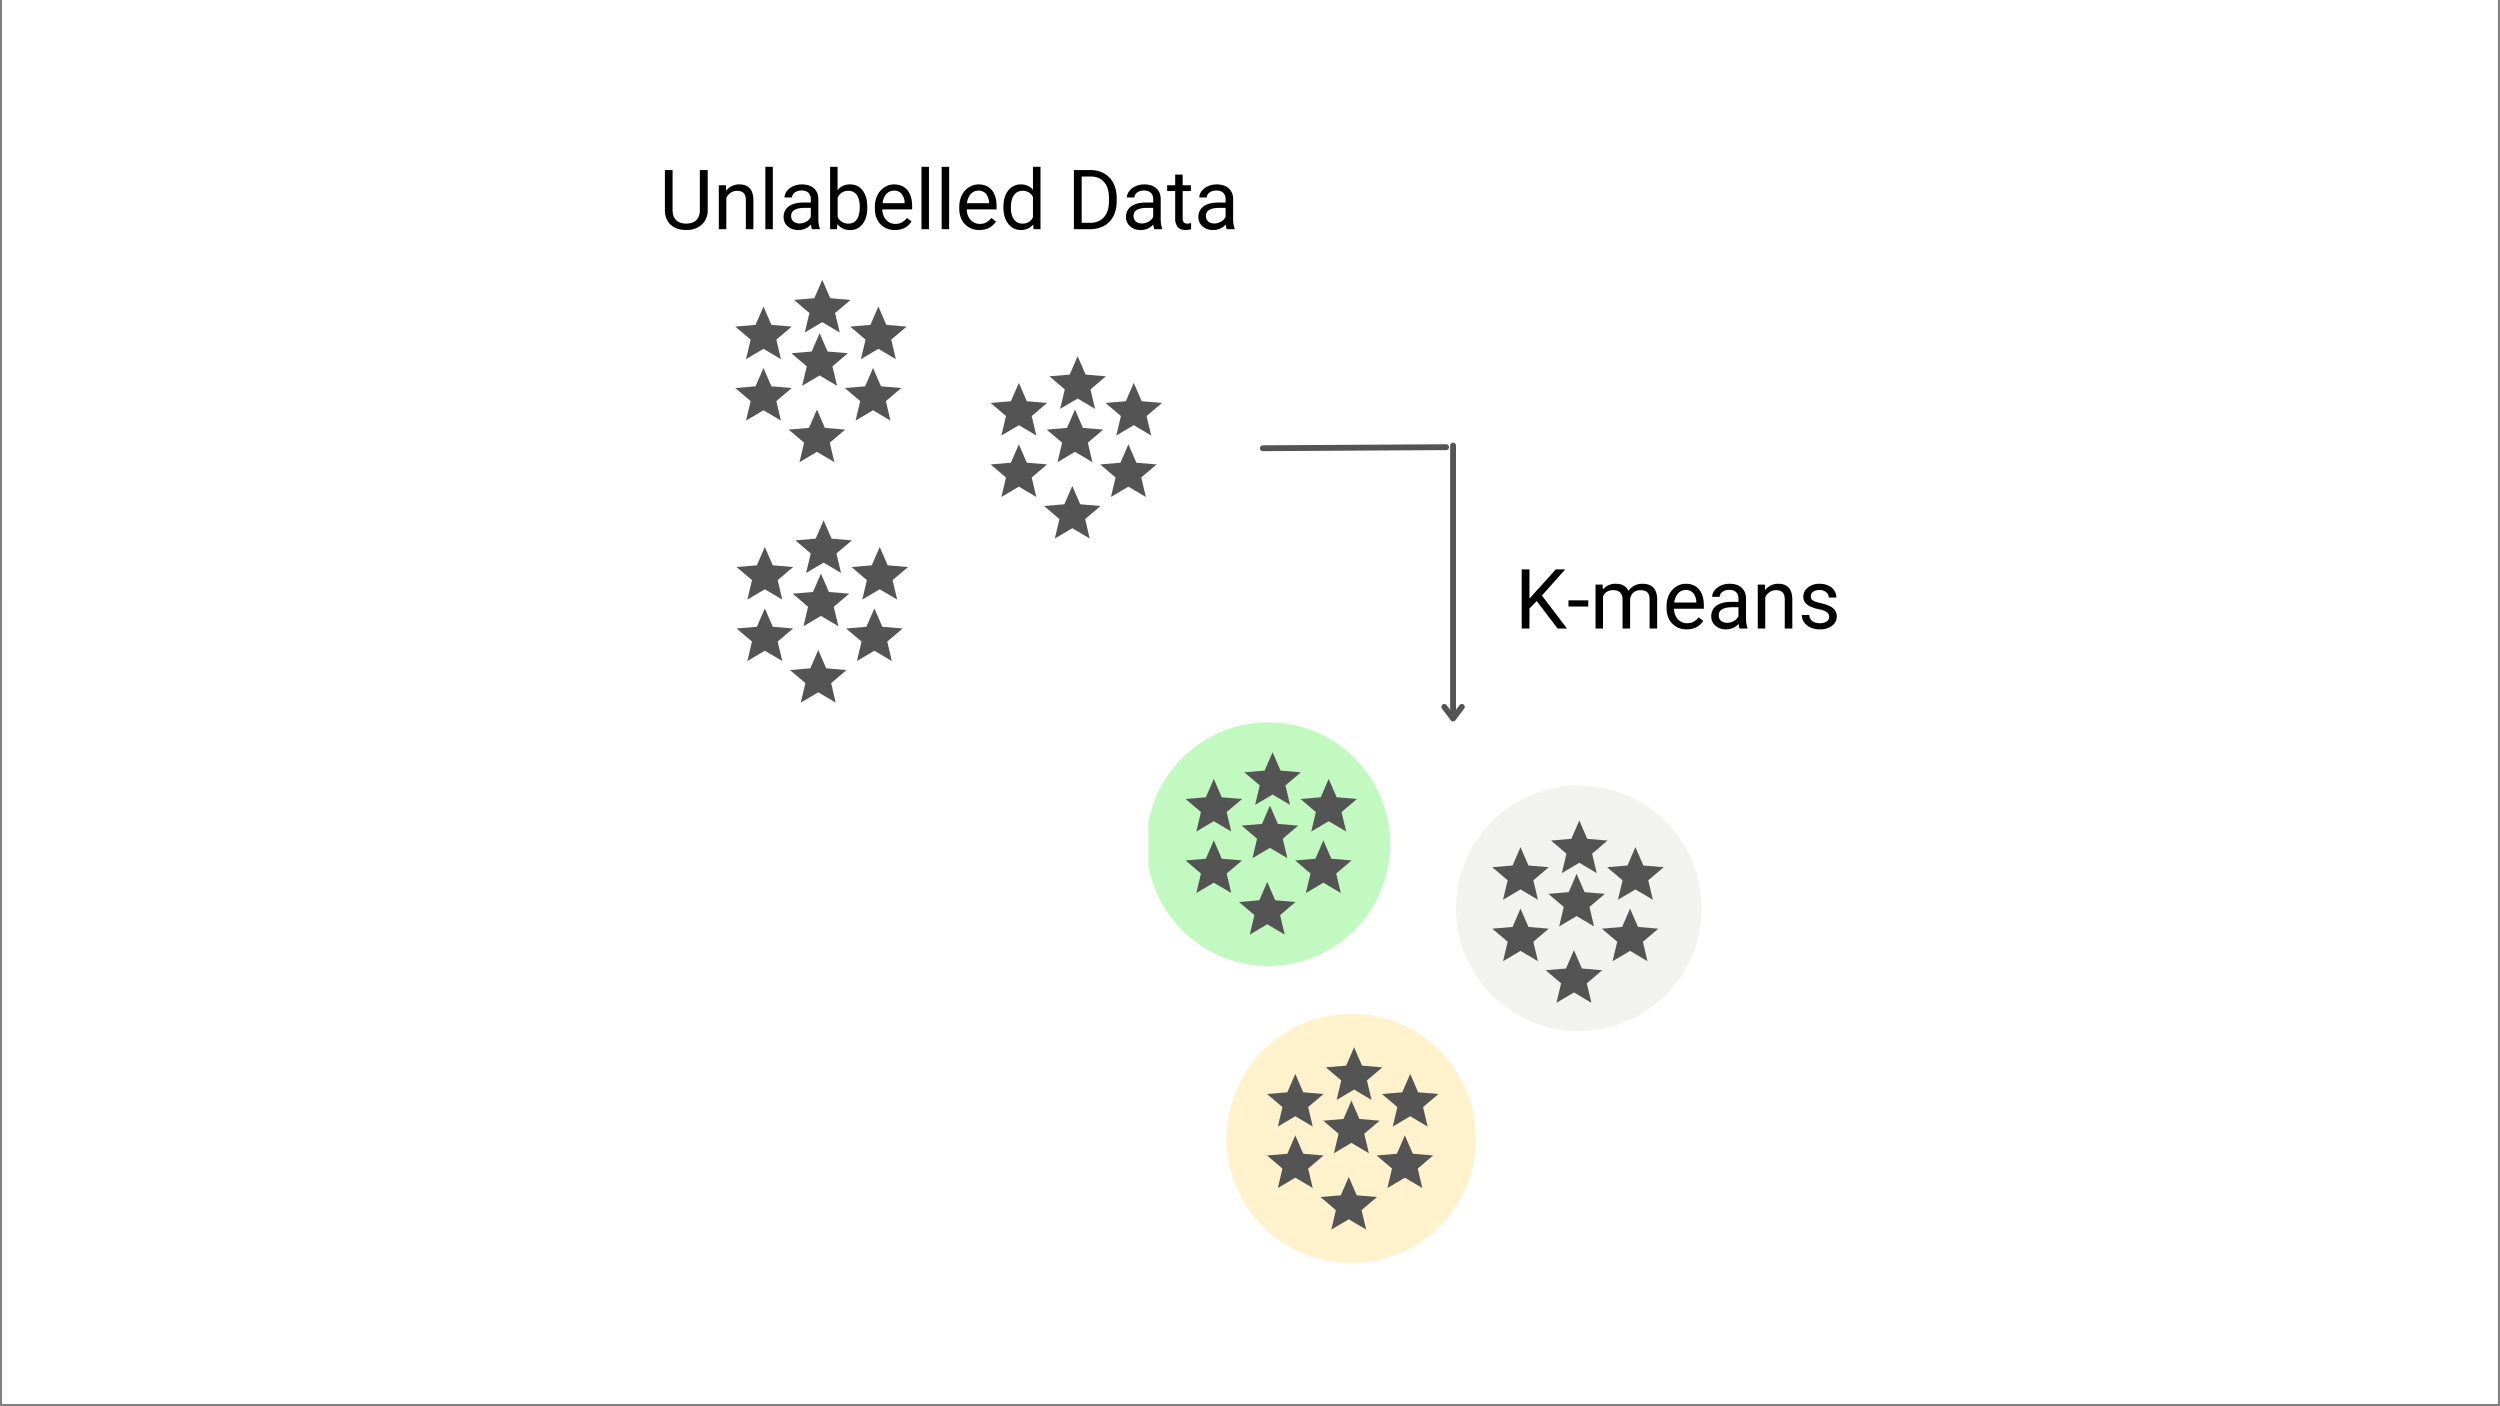 <svg xmlns="http://www.w3.org/2000/svg" width="1280" viewBox="0 0 960 540" height="720" version="1.0"><rect x="0" y="0" width="960" height="540" fill="#808080" stroke="none"/><defs><clipPath id="a"><path d="M.89 0H959.1v539H.9zm0 0"/></clipPath><clipPath id="b"><path d="M559.1 301.64h94.33v94.32h-94.32zm0 0"/></clipPath><clipPath id="c"><path d="M440.94 277.38h93.58v93.57h-93.58zm0 0"/></clipPath><clipPath id="d"><path d="M470.96 389.3h95.82v95.82h-95.82zm0 0"/></clipPath><clipPath id="e"><path d="M455.25 299.1h21.7v20.21h-21.7zm0 0"/></clipPath><clipPath id="f"><path d="M476.8 309.34h21.7v20.2h-21.7zm0 0"/></clipPath><clipPath id="g"><path d="M497.31 322.7h21.71v20.21h-21.7zm0 0"/></clipPath><clipPath id="h"><path d="M475.77 338.66h21.7v20.21h-21.7zm0 0"/></clipPath><clipPath id="i"><path d="M455.25 322.7h21.7v20.21h-21.7zm0 0"/></clipPath><clipPath id="j"><path d="M499.36 299.1h21.71v20.21h-21.7zm0 0"/></clipPath><clipPath id="k"><path d="M477.82 288.87h21.7v20.2h-21.7zm0 0"/></clipPath><clipPath id="l"><path d="M573.02 325.3h21.7v20.21h-21.7zm0 0"/></clipPath><clipPath id="m"><path d="M594.56 335.54h21.71v20.21h-21.7zm0 0"/></clipPath><clipPath id="n"><path d="M615.09 348.9h21.7v20.21h-21.7zm0 0"/></clipPath><clipPath id="o"><path d="M593.54 364.86h21.71v20.22h-21.71zm0 0"/></clipPath><clipPath id="p"><path d="M573.02 348.9h21.7v20.21h-21.7zm0 0"/></clipPath><clipPath id="q"><path d="M617.14 325.3h21.7v20.21h-21.7zm0 0"/></clipPath><clipPath id="r"><path d="M595.59 315.07h21.71v20.2h-21.7zm0 0"/></clipPath><clipPath id="s"><path d="M486.54 412.4h21.71v20.2h-21.71zm0 0"/></clipPath><clipPath id="t"><path d="M508.09 422.63h21.7v20.21h-21.7zm0 0"/></clipPath><clipPath id="u"><path d="M528.6 436h21.72v20.2h-21.71zm0 0"/></clipPath><clipPath id="v"><path d="M507.06 451.96h21.71v20.2h-21.7zm0 0"/></clipPath><clipPath id="w"><path d="M486.54 436h21.71v20.2h-21.71zm0 0"/></clipPath><clipPath id="x"><path d="M530.66 412.4h21.71v20.2h-21.71zm0 0"/></clipPath><clipPath id="y"><path d="M509.11 402.16h21.71v20.21h-21.7zm0 0"/></clipPath><clipPath id="z"><path d="M282.84 210.03h21.7v20.21h-21.7zm0 0"/></clipPath><clipPath id="A"><path d="M304.38 220.27h21.71v20.21h-21.7zm0 0"/></clipPath><clipPath id="B"><path d="M324.9 233.63h21.72v20.21H324.9zm0 0"/></clipPath><clipPath id="C"><path d="M303.36 249.6h21.7v20.2h-21.7zm0 0"/></clipPath><clipPath id="D"><path d="M282.84 233.63h21.7v20.21h-21.7zm0 0"/></clipPath><clipPath id="E"><path d="M326.96 210.03h21.7v20.21h-21.7zm0 0"/></clipPath><clipPath id="F"><path d="M305.41 199.8h21.71V220h-21.71zm0 0"/></clipPath><clipPath id="G"><path d="M380.38 147.03h21.71v20.21h-21.7zm0 0"/></clipPath><clipPath id="H"><path d="M401.93 157.26h21.71v20.22h-21.71zm0 0"/></clipPath><clipPath id="I"><path d="M422.45 170.63h21.71v20.21h-21.7zm0 0"/></clipPath><clipPath id="J"><path d="M400.9 186.6h21.71v20.2h-21.7zm0 0"/></clipPath><clipPath id="K"><path d="M380.38 170.63h21.71v20.21h-21.7zm0 0"/></clipPath><clipPath id="L"><path d="M424.5 147.03h21.71v20.21h-21.7zm0 0"/></clipPath><clipPath id="M"><path d="M402.96 136.8h21.7V157h-21.7zm0 0"/></clipPath><clipPath id="N"><path d="M282.32 117.7h21.72v20.21h-21.72zm0 0"/></clipPath><clipPath id="O"><path d="M303.87 127.93h21.71v20.22h-21.7zm0 0"/></clipPath><clipPath id="P"><path d="M324.4 141.3h21.7v20.21h-21.7zm0 0"/></clipPath><clipPath id="Q"><path d="M302.85 157.26h21.7v20.22h-21.7zm0 0"/></clipPath><clipPath id="R"><path d="M282.32 141.3h21.72v20.21h-21.72zm0 0"/></clipPath><clipPath id="S"><path d="M326.45 117.7h21.7v20.21h-21.7zm0 0"/></clipPath><clipPath id="T"><path d="M304.9 107.46h21.7v20.22h-21.7zm0 0"/></clipPath></defs><g clip-path="url(#a)" fill="#fff"><path d="M.89 0H959.1v546.49H.9zm0 0"/><path d="M.89 0H959.1v539H.9zm0 0"/><path d="M.89 0H959.1v539H.9zm0 0"/></g><g clip-path="url(#b)"><path fill="#f2f2f1" d="M606.27 301.64a47.16 47.16 0 100 94.32 47.16 47.16 0 000-94.32"/></g><g clip-path="url(#c)"><path fill="#c1f9c1" d="M487.73 277.38a46.79 46.79 0 100 93.57 46.79 46.79 0 000-93.57"/></g><g clip-path="url(#d)"><path fill="#fff2cc" d="M518.87 389.3a47.91 47.91 0 100 95.82 47.91 47.91 0 000-95.82"/></g><path stroke-linecap="round" transform="matrix(2.252 -.013 .013 2.246 483.8 172.13)" fill="none" d="M.5 0h31.25" stroke="#545454"/><path stroke-linecap="round" transform="matrix(0 2.239 -2.246 0 557.98 169.97)" fill="none" d="M.5 0h46.58" stroke="#545454"/><path stroke-linecap="round" transform="matrix(0 2.239 -2.246 0 557.98 277.03)" fill="none" stroke-linejoin="round" d="M-2.5-1.5l2 1.5-2 1.5" stroke="#545454"/><path d="M590.1 230.8l-2.79 2.89v7.67h-2.98v-22.7h2.98v11.21l10.1-11.21h3.62l-8.93 10.03 9.62 12.67h-3.58zm19.8 2.1h-7.61v-2.37h7.6zm5.51-8.42l.08 1.88a6.24 6.24 0 015.01-2.19c2.36 0 3.96.9 4.82 2.72a6.4 6.4 0 012.18-1.97 6.5 6.5 0 013.2-.75c3.7 0 5.59 1.96 5.65 5.88v11.3h-2.9v-11.13c0-1.2-.27-2.1-.82-2.69-.56-.6-1.48-.9-2.77-.9-1.07 0-1.96.32-2.67.96a3.84 3.84 0 00-1.23 2.57v11.2h-2.9V230.3c0-2.45-1.2-3.68-3.6-3.68-1.9 0-3.2.81-3.9 2.43v12.3h-2.87v-16.87zm32.29 17.19a7.4 7.4 0 01-5.6-2.25c-1.43-1.5-2.14-3.5-2.14-6.03v-.53c0-1.68.32-3.17.95-4.49a7.51 7.51 0 012.7-3.07 6.68 6.68 0 013.73-1.13c2.18 0 3.89.73 5.1 2.17 1.22 1.45 1.83 3.52 1.83 6.2v1.21h-11.43a5.97 5.97 0 001.45 4.03 4.62 4.62 0 003.56 1.53c1.02 0 1.88-.2 2.58-.62.7-.42 1.33-.96 1.86-1.64l1.76 1.36c-1.41 2.18-3.53 3.26-6.35 3.26zm-.36-15.12c-1.17 0-2.15.43-2.94 1.28a6.13 6.13 0 00-1.47 3.54h8.45v-.21a5.48 5.48 0 00-1.18-3.4 3.58 3.58 0 00-2.86-1.21zm20.68 14.81c-.17-.33-.3-.93-.4-1.78a6.4 6.4 0 01-4.8 2.1 5.96 5.96 0 01-4.1-1.41 4.59 4.59 0 01-1.6-3.58c0-1.76.67-3.13 2-4.1 1.34-.97 3.22-1.47 5.65-1.47h2.8v-1.32c0-1-.3-1.8-.91-2.4-.6-.6-1.48-.9-2.66-.9-1.03 0-1.9.26-2.59.78-.7.52-1.05 1.15-1.05 1.9h-2.89c0-.85.3-1.66.9-2.45a6.18 6.18 0 012.43-1.87 8.16 8.16 0 013.38-.69c1.94 0 3.46.5 4.56 1.47 1.1.97 1.67 2.3 1.72 4v7.77c0 1.55.2 2.79.59 3.7v.25zm-4.78-2.2c.9 0 1.76-.24 2.58-.7a4.17 4.17 0 001.75-1.82v-3.47h-2.25c-3.55 0-5.32 1.04-5.32 3.11 0 .9.3 1.6.91 2.11.6.51 1.38.77 2.33.77zm14.46-14.68l.1 2.13a6.15 6.15 0 015.06-2.44c3.56 0 5.36 2.01 5.39 6.03v11.16h-2.9v-11.17c0-1.21-.28-2.1-.82-2.69-.54-.58-1.4-.88-2.55-.88-.93 0-1.76.25-2.47.75a5.06 5.06 0 00-1.65 1.97v12.02h-2.88v-16.88zm24.71 12.42c0-.8-.29-1.4-.87-1.82a8.32 8.32 0 00-3.08-1.13 14.32 14.32 0 01-3.47-1.12 5 5 0 01-1.9-1.56c-.41-.6-.61-1.32-.61-2.15a4.4 4.4 0 011.75-3.51 6.83 6.83 0 014.48-1.44c1.92 0 3.47.5 4.66 1.49a4.71 4.71 0 011.78 3.78h-2.9a2.6 2.6 0 00-1-2.03 3.76 3.76 0 00-2.54-.86c-1.05 0-1.87.23-2.47.68-.6.47-.89 1.06-.89 1.8 0 .69.28 1.21.83 1.56.55.36 1.55.7 2.98 1.02 1.45.32 2.62.71 3.5 1.16.9.44 1.56.99 1.99 1.62.44.63.66 1.4.66 2.3 0 1.5-.61 2.7-1.82 3.62a7.57 7.57 0 01-4.68 1.36 8.54 8.54 0 01-3.6-.72 5.91 5.91 0 01-2.44-2 4.85 4.85 0 01-.87-2.78h2.87a3 3 0 001.16 2.3c.73.56 1.69.84 2.88.84 1.09 0 1.96-.22 2.62-.65.66-.45.98-1.04.98-1.77zM271.76 65.3v15.45a7.24 7.24 0 01-2.03 5.26 8.15 8.15 0 01-5.42 2.28l-.8.03c-2.5 0-4.48-.67-5.95-2.01-1.47-1.34-2.22-3.19-2.24-5.53V65.3h2.95v15.37c0 1.65.46 2.93 1.36 3.83.91.9 2.2 1.36 3.88 1.36 1.69 0 2.98-.44 3.87-1.34.91-.9 1.36-2.18 1.36-3.83V65.3zm6.99 5.84l.09 2.12a6.15 6.15 0 015.06-2.44c3.57 0 5.36 2.02 5.4 6.04V88h-2.9V76.84c0-1.2-.29-2.1-.83-2.69-.54-.58-1.39-.87-2.54-.87-.94 0-1.76.25-2.47.75A5.06 5.06 0 00278.9 76v12h-2.87V71.14zm18.02 16.87h-2.87V64.06h2.87zm15.03 0c-.17-.33-.3-.92-.4-1.78a6.4 6.4 0 01-4.8 2.1 5.96 5.96 0 01-4.1-1.41 4.59 4.59 0 01-1.59-3.58c0-1.76.67-3.12 2-4.1 1.33-.97 3.21-1.46 5.64-1.46h2.8v-1.33c0-1-.3-1.8-.9-2.4-.6-.6-1.49-.9-2.66-.9-1.03 0-1.9.26-2.6.78-.7.53-1.04 1.16-1.04 1.9h-2.9c0-.85.3-1.66.9-2.44a6.18 6.18 0 012.43-1.88 8.16 8.16 0 013.38-.69c1.94 0 3.47.5 4.56 1.47 1.1.97 1.68 2.3 1.72 4v7.77c0 1.55.2 2.79.6 3.7v.25zm-4.78-2.2c.9 0 1.77-.24 2.58-.7a4.17 4.17 0 001.75-1.82v-3.47h-2.25c-3.54 0-5.31 1.04-5.31 3.11 0 .9.3 1.6.9 2.11.6.52 1.38.77 2.33.77zm26.03-6.05c0 2.59-.6 4.66-1.78 6.22a5.68 5.68 0 01-4.77 2.34 5.89 5.89 0 01-4.95-2.26L321.4 88h-2.64V64.06h2.87V73a5.85 5.85 0 014.81-2.18c2.05 0 3.66.78 4.83 2.33 1.18 1.56 1.77 3.67 1.77 6.36zm-2.9-.33c0-1.96-.38-3.48-1.13-4.54a3.74 3.74 0 00-3.27-1.61c-1.9 0-3.28.88-4.1 2.65v7.3a4.36 4.36 0 004.13 2.64c1.38 0 2.46-.53 3.22-1.6.77-1.06 1.16-2.68 1.16-4.84zm13.53 8.89a7.4 7.4 0 01-5.6-2.25c-1.42-1.5-2.13-3.5-2.13-6.03v-.53c0-1.67.31-3.17.95-4.48a7.51 7.51 0 012.69-3.08 6.68 6.68 0 013.73-1.13c2.19 0 3.9.73 5.11 2.18 1.22 1.45 1.83 3.51 1.83 6.2v1.2h-11.44a5.97 5.97 0 001.46 4.03 4.62 4.62 0 003.56 1.54c1.02 0 1.88-.21 2.58-.63.7-.41 1.32-.96 1.86-1.64l1.76 1.36c-1.42 2.18-3.54 3.26-6.36 3.26zm-.36-15.12c-1.17 0-2.15.43-2.94 1.28a6.13 6.13 0 00-1.46 3.55h8.45v-.22a5.48 5.48 0 00-1.19-3.4 3.58 3.58 0 00-2.86-1.21zm13.4 14.81h-2.87V64.06h2.87zm7.75 0h-2.87V64.06h2.87zm11.63.31a7.4 7.4 0 01-5.6-2.25c-1.43-1.5-2.14-3.5-2.14-6.03v-.53c0-1.67.32-3.17.96-4.48a7.51 7.51 0 012.68-3.08 6.68 6.68 0 013.74-1.13c2.19 0 3.89.73 5.1 2.18 1.23 1.45 1.84 3.51 1.84 6.2v1.2h-11.44a5.97 5.97 0 001.45 4.03 4.62 4.62 0 003.56 1.54c1.02 0 1.88-.21 2.58-.63.7-.41 1.33-.96 1.86-1.64l1.77 1.36c-1.42 2.18-3.54 3.26-6.36 3.26zm-.36-15.12c-1.17 0-2.15.43-2.94 1.28a6.13 6.13 0 00-1.47 3.55h8.46v-.22a5.48 5.48 0 00-1.2-3.4 3.58 3.58 0 00-2.85-1.21zm9.57 6.23c0-2.58.61-4.66 1.83-6.23a5.82 5.82 0 014.83-2.38c1.98 0 3.54.68 4.69 2.04v-8.8h2.89V88h-2.66l-.14-1.81a5.84 5.84 0 01-4.81 2.12c-1.96 0-3.56-.8-4.78-2.39-1.23-1.6-1.85-3.7-1.85-6.28zm2.88.33c0 1.92.4 3.42 1.19 4.5a3.84 3.84 0 003.28 1.61c1.83 0 3.16-.81 4-2.45v-7.75a4.22 4.22 0 00-3.97-2.4c-1.42 0-2.53.55-3.31 1.65-.8 1.08-1.2 2.7-1.2 4.84zm24.19 8.25v-22.7h6.4c1.98 0 3.72.44 5.24 1.31a8.85 8.85 0 013.52 3.74c.83 1.6 1.25 3.45 1.27 5.54v1.44c0 2.15-.42 4.03-1.25 5.64-.83 1.6-2 2.84-3.54 3.7-1.53.87-3.32 1.31-5.36 1.33zm2.99-20.23v17.78h3.15c2.3 0 4.1-.71 5.38-2.14 1.29-1.44 1.94-3.49 1.94-6.14v-1.31c0-2.59-.61-4.6-1.83-6.02-1.21-1.43-2.92-2.15-5.14-2.17zm27.91 20.23c-.17-.33-.3-.92-.4-1.78a6.4 6.4 0 01-4.8 2.1 5.96 5.96 0 01-4.1-1.41 4.59 4.59 0 01-1.6-3.58c0-1.76.67-3.12 2-4.1 1.34-.97 3.22-1.46 5.65-1.46h2.8v-1.33c0-1-.31-1.8-.91-2.4-.6-.6-1.48-.9-2.66-.9-1.03 0-1.9.26-2.6.78-.7.53-1.04 1.16-1.04 1.9h-2.89c0-.85.3-1.66.9-2.44a6.18 6.18 0 012.43-1.88 8.16 8.16 0 013.37-.69c1.95 0 3.47.5 4.57 1.47s1.67 2.3 1.71 4v7.77c0 1.55.2 2.79.6 3.7v.25zm-4.78-2.2c.9 0 1.76-.24 2.57-.7a4.17 4.17 0 001.75-1.82v-3.47h-2.25c-3.54 0-5.3 1.04-5.3 3.11 0 .9.3 1.6.9 2.11.6.52 1.38.77 2.33.77zm15.65-18.75v4.08h3.15v2.23h-3.15v10.47c0 .67.14 1.17.42 1.52.28.33.76.5 1.44.5.33 0 .79-.07 1.37-.2v2.35c-.76.2-1.5.31-2.22.31-1.3 0-2.26-.39-2.92-1.17a5.04 5.04 0 01-.97-3.31V73.37h-3.08v-2.23h3.08v-4.08zm16.93 20.95c-.17-.33-.3-.92-.4-1.78a6.4 6.4 0 01-4.8 2.1 5.96 5.96 0 01-4.1-1.41 4.59 4.59 0 01-1.6-3.58c0-1.76.67-3.12 2-4.1 1.34-.97 3.22-1.46 5.65-1.46h2.8v-1.33c0-1-.31-1.8-.91-2.4-.6-.6-1.48-.9-2.66-.9-1.03 0-1.9.26-2.6.78-.7.53-1.04 1.16-1.04 1.9h-2.89c0-.85.3-1.66.9-2.44a6.18 6.18 0 012.43-1.88 8.16 8.16 0 013.37-.69c1.95 0 3.47.5 4.57 1.47s1.67 2.3 1.72 4v7.77c0 1.55.2 2.79.59 3.7v.25zm-4.78-2.2c.9 0 1.76-.24 2.57-.7a4.17 4.17 0 001.75-1.82v-3.47h-2.25c-3.54 0-5.3 1.04-5.3 3.11 0 .9.3 1.6.9 2.11.6.52 1.38.77 2.33.77zm0 0"/><g clip-path="url(#e)"><path fill="#545454" d="M466.1 315.34l6.7 3.97-1.77-7.47 5.92-5.03-7.8-.66-3.05-7.05-3.05 7.05-7.8.66 5.91 5.03-1.77 7.47zm0 0"/></g><g clip-path="url(#f)"><path fill="#545454" d="M487.65 325.58l6.7 3.97-1.77-7.48 5.92-5.03-7.8-.66-3.05-7.04-3.05 7.04-7.8.66 5.91 5.03-1.77 7.48zm0 0"/></g><g clip-path="url(#g)"><path fill="#545454" d="M508.17 338.95l6.7 3.96-1.77-7.48 5.92-5.02-7.8-.66-3.05-7.05-3.05 7.05-7.8.66 5.91 5.02-1.77 7.48zm0 0"/></g><g clip-path="url(#h)"><path fill="#545454" d="M486.62 354.91l6.7 3.96-1.77-7.47 5.93-5.03-7.8-.66-3.06-7.05-3.05 7.05-7.8.66 5.92 5.03-1.78 7.48zm0 0"/></g><g clip-path="url(#i)"><path fill="#545454" d="M466.1 338.95l6.7 3.96-1.77-7.48 5.92-5.02-7.8-.66-3.05-7.05-3.05 7.05-7.8.66 5.91 5.02-1.77 7.48zm0 0"/></g><g clip-path="url(#j)"><path fill="#545454" d="M510.22 315.34l6.71 3.97-1.78-7.47 5.92-5.03-7.8-.66-3.05-7.05-3.05 7.05-7.8.66 5.92 5.03-1.78 7.47zm0 0"/></g><g clip-path="url(#k)"><path fill="#545454" d="M488.67 305.1l6.7 3.98-1.76-7.48 5.92-5.03-7.8-.66-3.06-7.04-3.05 7.04-7.8.66 5.92 5.03-1.78 7.48zm0 0"/></g><g clip-path="url(#l)"><path fill="#545454" d="M583.87 341.54l6.7 3.97-1.77-7.47 5.93-5.03-7.8-.66-3.06-7.05-3.05 7.05-7.8.66 5.92 5.03-1.78 7.47zm0 0"/></g><g clip-path="url(#m)"><path fill="#545454" d="M605.42 351.78l6.7 3.97-1.77-7.48 5.92-5.03-7.8-.66-3.05-7.04-3.05 7.04-7.8.66 5.91 5.03-1.77 7.48zm0 0"/></g><g clip-path="url(#n)"><path fill="#545454" d="M625.94 365.14l6.7 3.97-1.76-7.48 5.92-5.02-7.8-.66-3.06-7.05-3.05 7.05-7.8.66 5.92 5.02-1.78 7.48zm0 0"/></g><g clip-path="url(#o)"><path fill="#545454" d="M604.4 381.1l6.7 3.98-1.77-7.48 5.92-5.03-7.8-.66-3.06-7.05-3.05 7.05-7.8.66 5.92 5.03-1.78 7.48zm0 0"/></g><g clip-path="url(#p)"><path fill="#545454" d="M583.87 365.14l6.7 3.97-1.77-7.48 5.93-5.02-7.8-.66-3.06-7.05-3.05 7.05-7.8.66 5.92 5.02-1.78 7.48zm0 0"/></g><g clip-path="url(#q)"><path fill="#545454" d="M628 341.54l6.7 3.97-1.77-7.47 5.92-5.03-7.8-.66-3.06-7.05-3.05 7.05-7.8.66 5.92 5.03-1.77 7.47zm0 0"/></g><g clip-path="url(#r)"><path fill="#545454" d="M606.45 331.3l6.7 3.98-1.77-7.48 5.92-5.03-7.8-.66-3.05-7.04-3.06 7.04-7.8.66 5.92 5.03-1.77 7.48zm0 0"/></g><g clip-path="url(#s)"><path fill="#545454" d="M497.4 428.64l6.7 3.97-1.77-7.49 5.92-5.02-7.8-.66-3.06-7.05-3.05 7.05-7.8.66 5.92 5.02-1.77 7.49zm0 0"/></g><g clip-path="url(#t)"><path fill="#545454" d="M518.94 438.87l6.71 3.97-1.77-7.48 5.92-5.02-7.8-.66-3.06-7.05-3.05 7.05-7.8.66 5.92 5.02-1.78 7.48zm0 0"/></g><g clip-path="url(#u)"><path fill="#545454" d="M539.46 452.23l6.71 3.97-1.77-7.47 5.92-5.03-7.8-.66-3.06-7.05-3.05 7.05-7.8.66 5.92 5.03-1.77 7.47zm0 0"/></g><g clip-path="url(#v)"><path fill="#545454" d="M517.92 468.2l6.7 3.97-1.77-7.48 5.92-5.03-7.8-.66-3.05-7.04-3.05 7.04-7.8.66 5.91 5.03-1.77 7.48zm0 0"/></g><g clip-path="url(#w)"><path fill="#545454" d="M497.4 452.23l6.7 3.97-1.77-7.47 5.92-5.03-7.8-.66-3.06-7.05-3.05 7.05-7.8.66 5.92 5.03-1.77 7.47zm0 0"/></g><g clip-path="url(#x)"><path fill="#545454" d="M541.52 428.64l6.7 3.97-1.77-7.49 5.92-5.02-7.8-.66-3.05-7.05-3.06 7.05-7.8.66 5.92 5.02-1.77 7.49zm0 0"/></g><g clip-path="url(#y)"><path fill="#545454" d="M519.97 418.4l6.7 3.97-1.77-7.48 5.92-5.03-7.8-.66-3.05-7.04-3.05 7.04-7.8.66 5.92 5.03-1.78 7.48zm0 0"/></g><g clip-path="url(#z)"><path fill="#545454" d="M293.7 226.28l6.7 3.96-1.77-7.47 5.92-5.03-7.8-.66-3.06-7.05-3.05 7.05-7.8.66 5.92 5.03-1.78 7.47zm0 0"/></g><g clip-path="url(#A)"><path fill="#545454" d="M315.24 236.51l6.7 3.97-1.77-7.48 5.92-5.03-7.8-.65-3.05-7.05-3.05 7.05-7.8.65 5.91 5.03-1.77 7.48zm0 0"/></g><g clip-path="url(#B)"><path fill="#545454" d="M335.76 249.88l6.7 3.96-1.76-7.48 5.92-5.02-7.8-.66-3.06-7.05-3.05 7.05-7.8.66 5.92 5.02-1.78 7.48zm0 0"/></g><g clip-path="url(#C)"><path fill="#545454" d="M314.21 265.84l6.71 3.97-1.77-7.48 5.92-5.03-7.8-.66-3.06-7.04-3.05 7.04-7.8.66 5.92 5.03-1.78 7.48zm0 0"/></g><g clip-path="url(#D)"><path fill="#545454" d="M293.7 249.88l6.7 3.96-1.77-7.48 5.92-5.02-7.8-.66-3.06-7.05-3.05 7.05-7.8.66 5.92 5.02-1.78 7.48zm0 0"/></g><g clip-path="url(#E)"><path fill="#545454" d="M337.81 226.28l6.71 3.96-1.77-7.47 5.92-5.03-7.8-.66-3.06-7.05-3.05 7.05-7.8.66 5.92 5.03-1.77 7.47zm0 0"/></g><g clip-path="url(#F)"><path fill="#545454" d="M316.27 216.04l6.7 3.97-1.77-7.48 5.92-5.03-7.8-.66-3.05-7.04-3.06 7.04-7.8.66 5.92 5.03-1.78 7.48zm0 0"/></g><g clip-path="url(#G)"><path fill="#545454" d="M391.24 163.27l6.7 3.97-1.77-7.48 5.92-5.03-7.8-.66-3.05-7.04-3.05 7.04-7.8.66 5.91 5.03-1.77 7.48zm0 0"/></g><g clip-path="url(#H)"><path fill="#545454" d="M412.79 173.5l6.7 3.98-1.77-7.48 5.92-5.03-7.8-.66-3.05-7.05-3.06 7.05-7.8.66 5.92 5.03-1.77 7.48zm0 0"/></g><g clip-path="url(#I)"><path fill="#545454" d="M433.3 186.87l6.72 3.97-1.78-7.48 5.92-5.02-7.8-.66-3.06-7.05-3.04 7.05-7.8.66 5.91 5.02-1.77 7.48zm0 0"/></g><g clip-path="url(#J)"><path fill="#545454" d="M411.76 202.84l6.7 3.96-1.77-7.48 5.92-5.02-7.8-.66-3.05-7.05-3.05 7.05-7.8.66 5.91 5.02-1.77 7.48zm0 0"/></g><g clip-path="url(#K)"><path fill="#545454" d="M391.24 186.87l6.7 3.97-1.77-7.48 5.92-5.02-7.8-.66-3.05-7.05-3.05 7.05-7.8.66 5.91 5.02-1.77 7.48zm0 0"/></g><g clip-path="url(#L)"><path fill="#545454" d="M435.36 163.27l6.7 3.97-1.77-7.48 5.92-5.03-7.8-.66-3.05-7.04-3.05 7.04-7.8.66 5.92 5.03-1.78 7.48zm0 0"/></g><g clip-path="url(#M)"><path fill="#545454" d="M413.8 153.04l6.72 3.96-1.78-7.47 5.92-5.03-7.8-.66-3.05-7.05-3.05 7.05-7.8.66 5.92 5.03-1.78 7.47zm0 0"/></g><g clip-path="url(#N)"><path fill="#545454" d="M293.18 133.95l6.7 3.96-1.77-7.48 5.93-5.02-7.81-.66-3.05-7.05-3.05 7.05-7.8.66 5.92 5.02-1.78 7.48zm0 0"/></g><g clip-path="url(#O)"><path fill="#545454" d="M314.73 144.18l6.7 3.96-1.77-7.47 5.92-5.03-7.8-.66-3.05-7.05-3.05 7.05-7.8.66 5.91 5.03-1.77 7.47zm0 0"/></g><g clip-path="url(#P)"><path fill="#545454" d="M335.25 157.54l6.7 3.97-1.77-7.48 5.92-5.03-7.8-.65-3.05-7.05-3.05 7.05-7.8.65 5.92 5.03-1.78 7.48zm0 0"/></g><g clip-path="url(#Q)"><path fill="#545454" d="M313.7 173.5l6.71 3.98-1.78-7.48 5.92-5.03-7.8-.66-3.05-7.05-3.05 7.05-7.8.66 5.92 5.03-1.78 7.48zm0 0"/></g><g clip-path="url(#R)"><path fill="#545454" d="M293.18 157.54l6.7 3.97-1.77-7.48 5.93-5.03-7.81-.65-3.05-7.05-3.05 7.05-7.8.65 5.92 5.03-1.78 7.48zm0 0"/></g><g clip-path="url(#S)"><path fill="#545454" d="M337.3 133.95l6.7 3.96-1.77-7.48 5.93-5.02-7.8-.66-3.06-7.05-3.05 7.05-7.8.66 5.92 5.02-1.78 7.48zm0 0"/></g><g clip-path="url(#T)"><path fill="#545454" d="M315.75 123.7l6.71 3.98-1.78-7.48 5.93-5.03-7.8-.66-3.06-7.05-3.05 7.05-7.8.66 5.92 5.03-1.78 7.48zm0 0"/></g></svg>